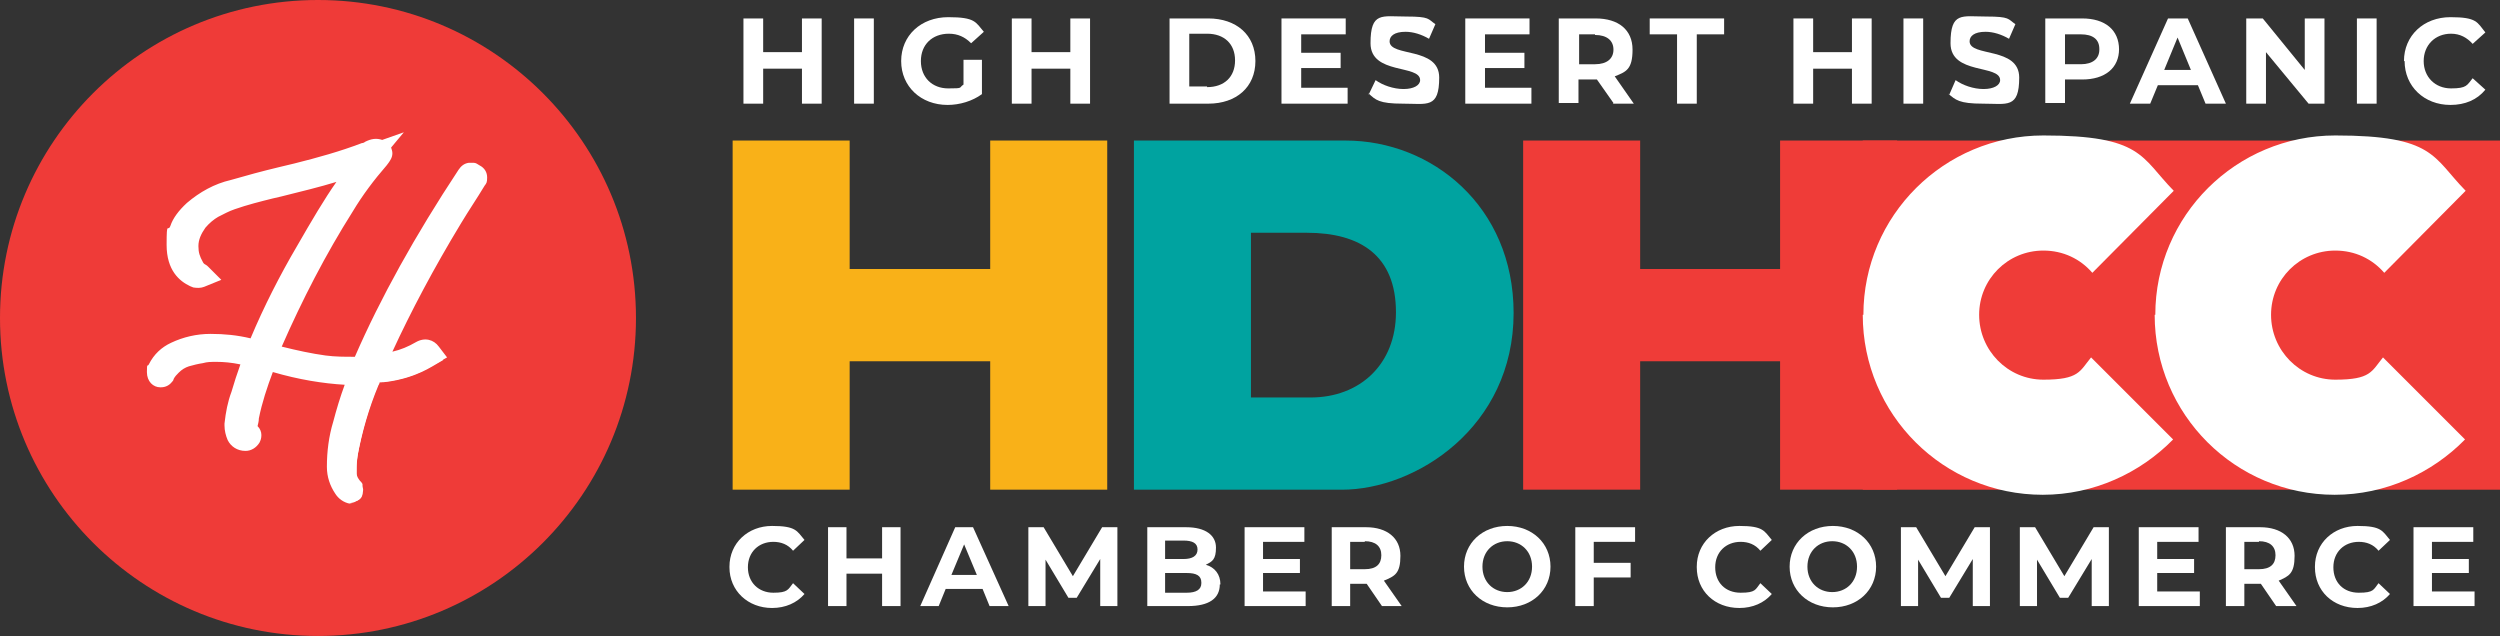 <svg xmlns="http://www.w3.org/2000/svg" id="Layer_2" viewBox="0 0 393.1 100"><rect x="0" y="0" width="393.1" height="100" fill="#333333" stroke="none"/><defs><style>      .st0 {        fill: #ef3b38;      }      .st1 {        fill: #fff;      }      .st2 {        fill: #00a3a0;      }      .st3 {        fill: #ef3c38;      }      .st4 {        fill: #f9b118;      }    </style></defs><g><circle class="st0" cx="50" cy="50" r="50"></circle><g><g><path class="st1" d="M55.4,77.3c-.5,0-.8-.3-1.1-.8-.6-.9-1-2-1-3.2,0-2.2.3-4.4.9-6.6.6-2.7,1.5-5.2,2.5-7.7,0,0,0,0,0-.1,0,0,0-.1,0-.2,0,0,0-.1-.3-.1h-.9c-3.8,0-8-.7-12.7-2.1h-.3c-.3-.2-.5-.3-.6-.3s-.2,0-.3,0-.2.1-.2.3,0,.3-.1.4,0,.3-.1.4c-1,2.6-1.9,5.3-2.5,8-.2.7-.2,1.5-.2,2.3s0,.3,0,.4.1.2.3.2c.2,0,.3,0,.3.2s0,.1,0,.2c-.2.2-.3.3-.6.3-.5,0-.8-.2-1-.6-.2-.5-.3-1-.3-1.6v-.2c.2-1.6.5-3.1,1-4.5.6-2,1.2-3.9,2-5.8,0-.1,0-.2,0-.3,0-.1-.1-.2-.4-.3-2.2-.5-4.2-.8-5.7-.8s-1.7,0-2.5.2c-.9.1-1.7.3-2.5.6s-1.6.7-2.2,1.3c-.6.4-1,1-1.3,1.6,0,0,0,0,0,0,0,0,0,0,0,.1,0,0,0,0-.2,0-.2,0-.4-.2-.4-.5s0-.2.1-.5c.6-1.1,1.5-1.9,2.6-2.4,1.7-.8,3.5-1.2,5.4-1.2s4.6.3,7,1c0,0,.2,0,.3,0,.2,0,.3-.1.3-.3,2.2-5.3,4.7-10.5,7.6-15.4,3.9-6.9,7.1-11.8,9.6-14.8l-3.9,1.4c-3,1-6.4,1.9-10.2,2.8-.4.1-.8.2-1.3.3-2.1.5-4.2,1.1-6.2,1.8-1.1.4-2,.9-3,1.4-.9.6-1.8,1.3-2.5,2.2-1,1.3-1.5,2.7-1.5,4.1s.3,2.3,1,3.5c.2.4.5.7.9,1,0,0,.2.1.3.2,0,0-.2,0-.3,0s-.2,0-.4,0h0c-1.7-.8-2.5-2.4-2.5-4.7s.2-1.5.5-2.4,1-1.8,2.1-2.8c1.8-1.5,3.8-2.6,6.1-3.2,2.4-.7,4.9-1.4,7.4-2l2.5-.6c3.7-.9,7.3-2,10.8-3.3.2,0,.5-.2.7-.3.4-.2.7-.3.9-.3s.3,0,.5,0,.2.2.2.4,0,.2-.2.3c0,0,0,0,0,0-2.1,2.4-4,5-5.7,7.7-4.7,7.4-8.6,15.1-11.9,23.1,0,.1-.1.2-.1.3s0,0,0,.1.2.1.3.2c3.1.9,6,1.5,8.7,1.9,1.6.2,3.2.3,4.8.3h.8c.2,0,.3,0,.4-.1,0,0,.2-.2.3-.4,4-9.3,9.5-19.2,16.5-29.7,0-.1.2-.2.3-.3,0,0,.2,0,.2.1,0,0,.2.1.2.1.2,0,.2.2.2.3s0,.2-.1.4c-1.2,2-2.4,3.9-3.6,5.8-5,8.1-9,15.8-12,22.8-.1.3-.2.5-.2.6s0,.1.2.1.3,0,.5,0c2.4-.3,4.7-1,6.9-2.2.2-.1.4-.2.6-.2.2,0,.4.1.6.3l-.7.4c-2.2,1.3-4.7,2.1-7.5,2.3h0c-.4,0-.6,0-.8.1-.2,0-.3.2-.4.3s-.2.4-.3.8c-1.5,3.7-2.7,7.5-3.4,11.4-.2.8-.2,1.6-.2,2.4s0,1,0,1.5c0,.8.4,1.5.9,2.1,0,0,0,0,0,0s0,0,0,0c0,.1,0,.2-.3.2h0Z"></path><path class="st1" d="M55.4,78.2h-.2c-.7-.2-1.3-.5-1.6-1.1-.7-1-1.1-2.2-1.1-3.6,0-2.3.3-4.6.9-6.8.6-2.4,1.3-4.8,2.3-7.1-3.8,0-8.2-.7-12.9-2.1l-.4-.2s0,0-.1,0c0,0,0,0,0,0,0,.2,0,.3-.1.4-1,2.6-1.8,5.3-2.4,7.9-.1.6-.2,1.3-.2,2,.4.2.6.6.6.9s0,.4-.2.7c-.3.5-.8.7-1.3.7-1.1,0-1.6-.7-1.8-1.1-.3-.6-.4-1.2-.4-1.9v-.2c.2-1.7.5-3.3,1-4.8.5-1.8,1.1-3.7,1.8-5.5-2-.5-3.7-.7-5.1-.7s-1.6,0-2.4.2c-.8.1-1.6.3-2.4.6-.7.2-1.4.6-2,1.2-.5.4-.9.8-1.1,1.3h0c0,.2,0,.3-.1.3-.1.1-.4.4-.8.4-.6,0-1.2-.4-1.2-1.3s0-.5.2-.8c.7-1.3,1.7-2.2,3-2.8,1.8-.9,3.8-1.3,5.8-1.3s4.6.3,6.9.9c2.2-5.3,4.7-10.4,7.6-15.2,3-5.4,5.7-9.6,7.9-12.7l-1.3.4c-3,1-6.5,1.9-10.3,2.8-.4.1-.8.2-1.3.3-2.1.5-4.1,1.1-6.1,1.8s-2,.8-2.8,1.3c-.8.5-1.6,1.2-2.2,2-.9,1.2-1.3,2.4-1.3,3.6s.3,2,.9,3.1c.1.2.4.5.7.7.1,0,.2.2.4.3l.9.9-1.2.5c-.4.1-.7.2-1.1,0h-.2c-2-1-3-2.9-3-5.6s.2-1.7.5-2.7c.4-1,1.2-2.1,2.3-3.1,1.9-1.6,4.1-2.8,6.5-3.4,2.4-.7,4.9-1.4,7.4-2l2.5-.6c3.6-.9,7.2-2,10.7-3.3.2,0,.4-.2.6-.3.8-.4,1.3-.5,2-.3.1,0,.2,0,.3.1h.2s0,0,0,0c.3.2.5.6.5,1s-.2.6-.4.9l-.2.2c-2,2.4-3.9,4.9-5.6,7.5-4.5,7.2-8.5,14.8-11.7,22.6,2.9.8,5.6,1.4,8.2,1.8,1.5.2,3.1.2,4.7.2h.8c4-9.3,9.5-19.3,16.5-29.8.3-.4.6-.6.9-.6h.2s.2,0,.2,0c.2,0,.4.1.5.3h0c.6.4.7.8.7,1s0,.5-.2.8c-1.2,2-2.4,3.9-3.6,5.9-4.8,7.9-8.7,15.3-11.7,22.2,2.1-.3,4.2-1,6-2,1-.5,1.8-.3,2.3.4l.6.8-1.5.8c-2.2,1.3-4.8,2.2-7.7,2.4h-.2c-.4,0-.5.1-.6.1,0,0,0,.2-.2.6-1.5,3.7-2.6,7.4-3.3,11.3-.1.7-.2,1.5-.2,2.2s0,.9,0,1.4c0,.6.3,1.2.7,1.6h0c0,0,0,.1.1.2h0c0,.2.1.4.1.5,0,.5-.3,1-1.1,1h0ZM55.2,77.8s0,0,0,0c0,0,0,0,0,0ZM39.5,67.9h0ZM26.4,58.9h0s0,0,0,0ZM57.8,58.6s0,0,0,0c0,0,0,0,0,0,0,0,0,0,0,0ZM58.3,57.9c0,0,0,.2-.1.2,0,0,0,0,.1-.1,0,0,0,0,0-.1h0ZM41.3,55.7h0s0,0,0,0Z"></path></g><g><path class="st1" d="M55.4,78.4h-.2c-.7-.2-1.4-.6-1.8-1.2-.8-1.1-1.1-2.3-1.1-3.8,0-2.3.3-4.6.9-6.8.6-2.3,1.3-4.6,2.2-6.8-3.8,0-8-.8-12.6-2.1h0s-.2-.1-.2-.1c0,0,0,.2,0,.3h0c-1,2.6-1.8,5.2-2.4,7.9-.1.6-.2,1.2-.2,1.8.4.2.6.7.6,1.1s0,.5-.2.8h0c-.3.6-.9.9-1.5.9-.9,0-1.7-.4-2-1.2-.3-.6-.4-1.3-.4-2v-.3c.2-1.6.5-3.2,1-4.8.5-1.8,1.1-3.5,1.8-5.2-1.9-.4-3.5-.6-4.8-.6s-1.6,0-2.4.2c-.8.1-1.6.3-2.3.6-.7.2-1.3.6-1.9,1.1h0c-.4.4-.8.8-1,1.3h0c0,.2-.1.3-.2.4-.2.3-.6.5-1,.5h0c-.7,0-1.4-.6-1.4-1.6s0-.5.2-.9h0c.7-1.4,1.7-2.3,3.1-2.9,1.8-.9,3.8-1.3,5.9-1.3s4.5.3,6.8.9c2.2-5.2,4.7-10.2,7.5-15.1,2.9-5.1,5.4-9.1,7.5-12.1l-.6.2c-3,1-6.5,1.9-10.3,2.8-.4.1-.9.2-1.3.3-2.1.5-4.1,1.1-6.1,1.8-1,.3-1.9.8-2.8,1.3-.8.5-1.5,1.1-2.2,1.9-.9,1.2-1.3,2.3-1.3,3.4s.3,1.9.8,2.9c.2.2.4.5.6.7.1,0,.3.2.4.3l1.1,1.1-1.5.6c-.4.2-.8.2-1.2,0h-.3c-1.4-.8-3.2-2.3-3.2-5.8s.2-1.7.6-2.7c.4-1.1,1.2-2.1,2.4-3.2,1.9-1.6,4.1-2.8,6.6-3.5,2.4-.7,4.9-1.4,7.4-2l2.5-.6c3.6-.9,7.2-2,10.7-3.3.2,0,.4-.2.6-.3.9-.4,1.5-.5,2.1-.3.1,0,.2,0,.3.1l.8-.3-.5.6c.2.2.4.6.4,1s-.2.7-.4,1l-.2.2h0c-2,2.4-3.9,4.9-5.5,7.5-4.5,7.1-8.4,14.6-11.6,22.3,2.8.8,5.4,1.3,7.9,1.7,1.5.2,3.1.2,4.6.2h.7c4-9.3,9.5-19.3,16.5-29.7.3-.5.7-.7,1-.7h.2s.2,0,.2,0c.2,0,.4.2.6.3h0c.7.4.8,1,.8,1.2s0,.6-.2.9h0c-1.2,2-2.4,3.9-3.6,5.9-4.7,7.7-8.6,15-11.5,21.8,1.9-.3,3.8-1,5.6-1.9.4-.2.8-.3,1.1-.3.6,0,1.1.3,1.5.8l.7,1-1.7,1c-2.2,1.3-4.8,2.2-7.7,2.5h0s-.2,0-.2,0c-.2,0-.3,0-.4,0,0,0,0,.2-.2.5h0c-1.5,3.6-2.6,7.4-3.3,11.2-.1.7-.2,1.5-.2,2.2s0,.9,0,1.3c0,.6.3,1.1.7,1.5h0c0,0,.1.1.2.2h0c0,.3.1.5.1.6,0,.6-.5,1.2-1.3,1.2h0ZM55,78h0,0ZM59.5,59.5h0ZM26.6,59h0s0,0,0,0ZM74.9,28.4h0Z"></path><path class="st1" d="M55.4,79.2h-.4c-1-.2-1.8-.8-2.3-1.6-.8-1.2-1.3-2.6-1.3-4.2,0-2.4.3-4.8,1-7.1.5-1.9,1.1-3.9,1.8-5.8-3.4-.2-7.2-.8-11.3-2-.9,2.4-1.7,4.8-2.2,7.3,0,.4-.1.8-.2,1.2.4.4.6.9.6,1.4s-.1.8-.3,1.2h0c-.5.8-1.3,1.3-2.2,1.3-1.3,0-2.3-.7-2.8-1.7-.3-.7-.5-1.5-.5-2.3v-.3c.2-1.8.5-3.4,1.1-5,.4-1.4.9-2.9,1.4-4.3-1.4-.3-2.7-.4-3.7-.4s-1.5,0-2.2.2c-.7.1-1.5.3-2.2.5-.6.2-1.1.5-1.6,1h0c-.3.3-.6.6-.8,1,0,.2-.2.4-.3.5-.4.5-1,.8-1.7.8h-.1c-1.1,0-2.1-.9-2.1-2.4s.1-.8.3-1.2h0c.8-1.6,2-2.7,3.5-3.4,1.9-.9,4-1.4,6.2-1.4s4.2.2,6.3.7c2.1-5,4.6-9.9,7.3-14.5,2.3-4,4.3-7.4,6.2-10.1-2.6.8-5.5,1.5-8.7,2.3-.4.1-.9.2-1.3.3-2,.5-4,1-6,1.7-.9.3-1.8.8-2.6,1.2-.7.4-1.4,1-2,1.7-.7,1-1.1,1.9-1.1,2.9s.2,1.6.7,2.5c.1.2.2.3.4.4.2.1.3.2.5.4l2,2-2.7,1.1c-.5.2-1.1.2-1.7.1h0l-.5-.2c-1.7-.8-3.7-2.5-3.7-6.5s.2-1.9.6-3c.4-1.2,1.3-2.4,2.6-3.6,2-1.7,4.3-3,6.9-3.6,2.4-.7,5-1.4,7.5-2l2.5-.6c3.6-.9,7.2-1.9,10.6-3.2.2,0,.4-.1.5-.2,1-.5,1.8-.6,2.7-.3,0,0,0,0,0,0l3.4-1.2-2,2.4c.1.3.2.6.2.9,0,.7-.4,1.2-.6,1.5l-.3.4c-2,2.3-3.8,4.7-5.3,7.2-4.3,6.8-8,14-11.2,21.3,2.4.6,4.7,1.1,6.9,1.4,1.5.2,3,.2,4.5.2h.1c4-9.2,9.5-19.1,16.3-29.4.4-.6.9-1,1.6-1.1h.4c0,0,.4,0,.4,0,.3,0,.6.2.9.4.8.4,1.2,1.1,1.2,1.9s-.1.9-.4,1.3c-1.2,2-2.5,3.9-3.7,5.9-4.3,7.1-7.9,13.9-10.8,20.2,1.3-.3,2.5-.8,3.7-1.5,1.4-.8,2.8-.4,3.6.7l1.3,1.7-2.5,1.4c-2.3,1.4-5,2.2-7.9,2.5h0s-.3,0-.3,0c-1.5,3.6-2.6,7.3-3.3,11.1-.1.7-.2,1.4-.2,2s0,.8,0,1.3c0,.4.2.7.5,1.1,0,0,.1.1.2.2l.2.3v.2c0,.3.1.5.1.7,0,1-.8,2.1-2.2,2.1h0ZM55.4,77.6h0c.5,0,.5-.3.5-.4s0,0,0-.1v-.2c-.6-.6-.9-1.2-1-2,0-.5,0-1,0-1.4,0-.8,0-1.6.2-2.3.7-3.9,1.8-7.7,3.4-11.3,0-.3.2-.4.2-.5l.2-.4h.4c0,0,.3-.1.5-.1h.3c2.7-.3,5.2-1.1,7.4-2.4l.9-.5-.2-.2c-.2-.3-.7-.6-1.5-.2-1.8,1-3.8,1.6-5.8,2l-1.5.3.6-1.4c2.9-6.8,6.8-14.1,11.5-21.9,1.2-2,2.4-3.9,3.6-5.8,0,0,0,0,0,0l-.9-.5h0c0,0,.9.4.9.4,0-.1,0-.3,0-.4,0-.2-.1-.3-.3-.5h-.2c-.1-.2-.2-.2-.3-.3h0c-.2,0-.3.1-.4.3-6.9,10.4-12.5,20.4-16.4,29.6l-.2.5h-1.2c-1.6,0-3.2,0-4.7-.2-2.5-.3-5.2-.9-8-1.7l-.9-.2.4-.9c3.2-7.8,7.1-15.3,11.6-22.5,1.7-2.6,3.5-5.2,5.6-7.6l.2-.2c.2-.2.2-.3.2-.5s0-.3-.2-.4h-.1c0-.1,0-.2-.1-.2-.5-.1-.8-.1-1.5.2s-.5.2-.7.3c-3.5,1.3-7.2,2.5-10.8,3.3l-2.5.6c-2.5.6-5,1.2-7.4,2-2.3.6-4.4,1.7-6.2,3.3-1.1,1-1.8,1.9-2.2,2.9-.3.9-.5,1.7-.5,2.5,0,2.5.9,4.1,2.7,4.9h.2c.3.1.5.1.7,0h.3c0-.1-.2-.4-.2-.4,0,0-.2-.1-.2-.2h0c-.3-.3-.6-.6-.8-.9h0c-.6-1.2-.9-2.3-.9-3.4s.5-2.6,1.4-3.9c.7-.9,1.5-1.6,2.4-2.1.9-.5,1.9-1,2.9-1.4,2-.7,4.1-1.3,6.2-1.8.4,0,.9-.2,1.3-.3,3.9-.9,7.3-1.8,10.3-2.8l3.1-1.1-1.5,2.1c-2.1,3-4.6,7-7.5,12-2.8,4.8-5.3,9.9-7.5,15l-.3.7-.7-.2c-2.2-.6-4.5-.8-6.6-.8s-3.8.4-5.5,1.2c-1.2.5-2.1,1.4-2.7,2.5-.1.3-.2.5-.2.6,0,.6.4.7.6.7h0c.2,0,.3,0,.4-.1,0,0,0,0,0-.1h0c0,0,0-.1,0-.1.3-.6.7-1.1,1.2-1.5.7-.6,1.4-1,2.2-1.3.8-.3,1.6-.5,2.5-.6.8-.1,1.7-.2,2.5-.2,1.4,0,3.1.2,5,.6l1,.2-.3.9c-.7,1.7-1.2,3.4-1.7,5.2-.5,1.5-.9,3.1-1,4.6v.3c0,.6.1,1.2.3,1.6.3.6.8.8,1.2.8s.6-.2.8-.4c.1-.2.1-.3.1-.3,0,0,0-.2-.2-.3l-.4-.2v-.5c0-.7,0-1.3.2-1.9.6-2.7,1.4-5.4,2.5-8,0,0,0-.2,0-.3l.3-.9,1.2.5c4.5,1.3,8.7,2,12.4,2.1h1.2l-.5,1.1c-.9,2.2-1.6,4.4-2.1,6.7-.6,2.2-.9,4.4-.9,6.7s.3,2.3,1,3.3c.3.5.7.7,1.2.9l.2-.3-.2.2.2-.2-.2.3h0l.2-.2-.2.2h0l.2-.2-.2.2h0,0ZM75.1,28.5l.5.3-.5-.3ZM74.9,28.4h.2c0,.1-.2,0-.2,0Z"></path></g></g></g><g><path class="st1" d="M129.2,2.9v13.4h-3.1v-5.5h-6.1v5.5h-3.1V2.9h3.1v5.3h6.1V2.9h3.1Z"></path><path class="st1" d="M134.3,2.9h3.1v13.4h-3.1V2.9Z"></path><path class="st1" d="M151.6,9.4h2.8v5.4c-1.5,1.1-3.5,1.7-5.4,1.7-4.2,0-7.3-2.9-7.3-6.9s3.1-6.9,7.4-6.9,4.3.8,5.6,2.3l-2,1.8c-1-1-2.1-1.5-3.5-1.5-2.6,0-4.4,1.7-4.4,4.3s1.8,4.3,4.3,4.3,1.6-.1,2.4-.6v-3.9h0Z"></path><path class="st1" d="M171.4,2.9v13.4h-3.1v-5.5h-6.1v5.5h-3.1V2.9h3.1v5.3h6.1V2.9h3.1Z"></path><path class="st1" d="M183.9,2.9h6.1c4.4,0,7.4,2.6,7.4,6.7s-3,6.7-7.4,6.7h-6.1V2.9ZM189.8,13.7c2.7,0,4.4-1.6,4.4-4.2s-1.7-4.2-4.4-4.2h-2.8v8.3s2.8,0,2.8,0Z"></path><path class="st1" d="M211.9,13.8v2.5h-10.4V2.9h10.1v2.5h-7v2.9h6.2v2.4h-6.2v3.1h7.3Z"></path><path class="st1" d="M215.2,14.9l1.1-2.3c1.1.8,2.8,1.4,4.4,1.4s2.6-.6,2.6-1.4c0-2.5-7.8-.8-7.8-5.8s1.8-4.2,5.6-4.2,3.4.4,4.6,1.2l-1,2.3c-1.2-.7-2.5-1.1-3.7-1.1-1.8,0-2.5.7-2.5,1.5,0,2.5,7.8.8,7.8,5.7s-1.9,4.1-5.7,4.1-4.3-.6-5.4-1.6h0Z"></path><path class="st1" d="M240.8,13.8v2.5h-10.4V2.9h10.1v2.5h-7v2.9h6.2v2.4h-6.2v3.1h7.3Z"></path><path class="st1" d="M253.7,16.2l-2.6-3.7h-2.9v3.7h-3.1V2.9h5.8c3.6,0,5.8,1.8,5.8,4.9s-1,3.5-2.8,4.2l3,4.3h-3.3,0ZM250.8,5.4h-2.5v4.7h2.5c1.9,0,2.9-.9,2.9-2.3s-1-2.3-2.9-2.3h0Z"></path><path class="st1" d="M263.7,5.4h-4.3v-2.5h11.7v2.5h-4.3v10.9h-3.1V5.4Z"></path><path class="st1" d="M294.3,2.9v13.4h-3.1v-5.5h-6.1v5.5h-3.1V2.9h3.1v5.3h6.1V2.9h3.1Z"></path><path class="st1" d="M299.3,2.9h3.1v13.4h-3.1V2.9Z"></path><path class="st1" d="M306.5,14.9l1-2.3c1.1.8,2.8,1.4,4.4,1.4s2.6-.6,2.6-1.4c0-2.5-7.8-.8-7.8-5.8s1.8-4.2,5.6-4.2,3.4.4,4.6,1.2l-1,2.3c-1.2-.7-2.5-1.1-3.7-1.1-1.8,0-2.5.7-2.5,1.5,0,2.5,7.8.8,7.8,5.7s-1.9,4.1-5.7,4.1-4.3-.6-5.5-1.6h0Z"></path><path class="st1" d="M333.2,7.7c0,3-2.2,4.8-5.8,4.8h-2.7v3.7h-3.1V2.9h5.8c3.6,0,5.8,1.8,5.8,4.9h0ZM330.1,7.7c0-1.5-1-2.3-2.9-2.3h-2.5v4.7h2.5c1.9,0,2.9-.9,2.9-2.3h0Z"></path><path class="st1" d="M345.5,13.4h-6.2l-1.2,2.9h-3.2l6-13.4h3.1l6,13.4h-3.2l-1.2-2.9h0ZM344.5,11l-2.1-5.1-2.1,5.1h4.2Z"></path><path class="st1" d="M365.5,2.9v13.4h-2.5l-6.7-8.1v8.1h-3.1V2.9h2.6l6.6,8.1V2.9h3.1Z"></path><path class="st1" d="M370.6,2.9h3.1v13.4h-3.1V2.9Z"></path><path class="st1" d="M378,9.6c0-4,3.1-6.9,7.3-6.9s4.2.8,5.5,2.4l-2,1.8c-.9-1-2-1.6-3.4-1.6-2.5,0-4.3,1.8-4.3,4.3s1.8,4.3,4.3,4.3,2.5-.5,3.4-1.6l2,1.8c-1.3,1.6-3.2,2.4-5.5,2.4-4.1,0-7.2-2.9-7.2-6.9h0Z"></path></g><g><path class="st1" d="M114.7,89.1c0-3.7,2.9-6.4,6.7-6.4s3.9.8,5.1,2.2l-1.8,1.7c-.8-1-1.9-1.4-3.1-1.4-2.3,0-4,1.6-4,4s1.7,4,4,4,2.3-.5,3.1-1.5l1.8,1.7c-1.2,1.4-3,2.2-5.1,2.2-3.8,0-6.7-2.7-6.7-6.4h0Z"></path><path class="st1" d="M141.6,82.9v12.4h-2.9v-5.1h-5.6v5.1h-2.9v-12.4h2.9v4.9h5.6v-4.9s2.9,0,2.9,0Z"></path><path class="st1" d="M154.5,92.6h-5.8l-1.1,2.7h-2.9l5.5-12.4h2.8l5.6,12.4h-3l-1.1-2.7h0ZM153.6,90.4l-2-4.8-2,4.8h3.9Z"></path><path class="st1" d="M173,95.3v-7.4s-3.7,6.1-3.7,6.1h-1.3l-3.6-6v7.3h-2.7v-12.4h2.4l4.6,7.7,4.6-7.7h2.4v12.4s-2.7,0-2.7,0h0Z"></path><path class="st1" d="M191.8,91.9c0,2.2-1.7,3.4-5,3.4h-6.4v-12.4h6.1c3.1,0,4.7,1.3,4.7,3.2s-.6,2.2-1.6,2.7c1.4.4,2.3,1.5,2.3,3.1h0ZM183.2,85v2.9h2.9c1.4,0,2.2-.5,2.2-1.5s-.8-1.4-2.2-1.4h-2.9ZM188.9,91.6c0-1.1-.8-1.5-2.3-1.5h-3.4v3.1h3.4c1.5,0,2.3-.5,2.3-1.5h0Z"></path><path class="st1" d="M205.3,93v2.3h-9.6v-12.4h9.4v2.3h-6.5v2.7h5.8v2.2h-5.8v2.9h6.8Z"></path><path class="st1" d="M217.3,95.3l-2.4-3.5h-2.6v3.5h-2.9v-12.4h5.4c3.3,0,5.4,1.7,5.4,4.5s-.9,3.2-2.6,3.9l2.8,4s-3.1,0-3.1,0ZM214.6,85.2h-2.3v4.3h2.3c1.8,0,2.6-.8,2.6-2.2s-.9-2.2-2.6-2.2h0Z"></path><path class="st1" d="M230.2,89.1c0-3.7,2.9-6.4,6.8-6.4s6.8,2.7,6.8,6.4-2.9,6.4-6.8,6.4-6.8-2.7-6.8-6.4ZM240.9,89.1c0-2.4-1.7-4-3.9-4s-3.9,1.6-3.9,4,1.7,4,3.9,4,3.9-1.6,3.9-4Z"></path><path class="st1" d="M250.6,85.2v3.3h5.8v2.3h-5.8v4.5h-2.9v-12.4h9.4v2.3h-6.5Z"></path><path class="st1" d="M266.8,89.1c0-3.7,2.9-6.4,6.7-6.4s3.9.8,5.1,2.2l-1.8,1.7c-.8-1-1.9-1.4-3.1-1.4-2.3,0-4,1.6-4,4s1.6,4,4,4,2.3-.5,3.1-1.5l1.8,1.7c-1.2,1.4-3,2.2-5.1,2.2-3.9,0-6.7-2.7-6.7-6.4h0Z"></path><path class="st1" d="M281.4,89.1c0-3.7,2.9-6.4,6.8-6.4s6.8,2.7,6.8,6.4-2.9,6.4-6.8,6.4-6.8-2.7-6.8-6.4ZM292,89.1c0-2.4-1.7-4-3.9-4s-3.9,1.6-3.9,4,1.7,4,3.9,4,3.9-1.6,3.9-4Z"></path><path class="st1" d="M310.2,95.3v-7.4s-3.7,6.1-3.7,6.1h-1.3l-3.6-6v7.3h-2.7v-12.4h2.4l4.6,7.7,4.6-7.7h2.4v12.4s-2.7,0-2.7,0h0Z"></path><path class="st1" d="M328.9,95.3v-7.4s-3.7,6.1-3.7,6.1h-1.3l-3.6-6v7.3h-2.7v-12.4h2.4l4.6,7.7,4.6-7.7h2.4v12.4s-2.7,0-2.7,0h0Z"></path><path class="st1" d="M345.9,93v2.3h-9.6v-12.4h9.4v2.3h-6.5v2.7h5.8v2.2h-5.8v2.9h6.8,0Z"></path><path class="st1" d="M357.9,95.3l-2.4-3.5h-2.6v3.5h-2.9v-12.4h5.4c3.3,0,5.4,1.7,5.4,4.5s-.9,3.2-2.5,3.9l2.8,4h-3.1ZM355.2,85.2h-2.3v4.3h2.3c1.8,0,2.6-.8,2.6-2.2s-.9-2.2-2.6-2.2h0Z"></path><path class="st1" d="M364,89.1c0-3.7,2.9-6.4,6.7-6.4s3.9.8,5.1,2.2l-1.8,1.7c-.8-1-1.9-1.4-3.1-1.4-2.3,0-4,1.6-4,4s1.6,4,4,4,2.3-.5,3.1-1.5l1.8,1.7c-1.2,1.4-3,2.2-5.1,2.2-3.9,0-6.7-2.7-6.7-6.4h0Z"></path><path class="st1" d="M389.1,93v2.3h-9.6v-12.4h9.4v2.3h-6.5v2.7h5.8v2.2h-5.8v2.9h6.8,0Z"></path></g><g><rect class="st3" x="292.9" y="22.1" width="100.2" height="54.9"></rect><path class="st4" d="M174.1,22.1v54.9h-18.4v-20.2h-22.1v20.2h-18.4V22.1h18.4v20.2h22.1v-20.2s18.4,0,18.4,0Z"></path><path class="st2" d="M238,49.2c0,18-15.4,27.8-27,27.8h-32.7V22.1h33.3c13.5,0,26.4,10.3,26.4,27.1h0ZM219.5,49.1c0-8.9-5.6-12.5-14-12.5h-8.8v25.9h9.4c7.7,0,13.4-5.2,13.4-13.4h0Z"></path><path class="st3" d="M298.3,22.1v54.9h-18.4v-20.2h-22v20.2h-18.4V22.1h18.4v20.2h22v-20.2s18.4,0,18.4,0Z"></path><path class="st1" d="M338.9,49.5c0-15.6,12.7-28.2,28.3-28.2s15.3,3.4,20.5,8.7l-12.8,12.9c-1.9-2.2-4.6-3.5-7.7-3.5-5.6,0-10.1,4.5-10.1,10.1s4.5,10.2,10.1,10.2,5.7-1.3,7.5-3.5l12.9,12.9c-5.2,5.3-12.5,8.7-20.5,8.7-15.6,0-28.3-12.6-28.3-28.3h0Z"></path><path class="st1" d="M293,49.5c0-15.6,12.7-28.2,28.3-28.2s15.3,3.4,20.5,8.7l-12.8,12.9c-1.9-2.2-4.6-3.5-7.7-3.5-5.6,0-10.1,4.5-10.1,10.1s4.5,10.2,10.1,10.2,5.7-1.3,7.5-3.5l12.9,12.9c-5.2,5.3-12.5,8.7-20.5,8.7-15.6,0-28.3-12.6-28.3-28.3h0Z"></path></g></svg>